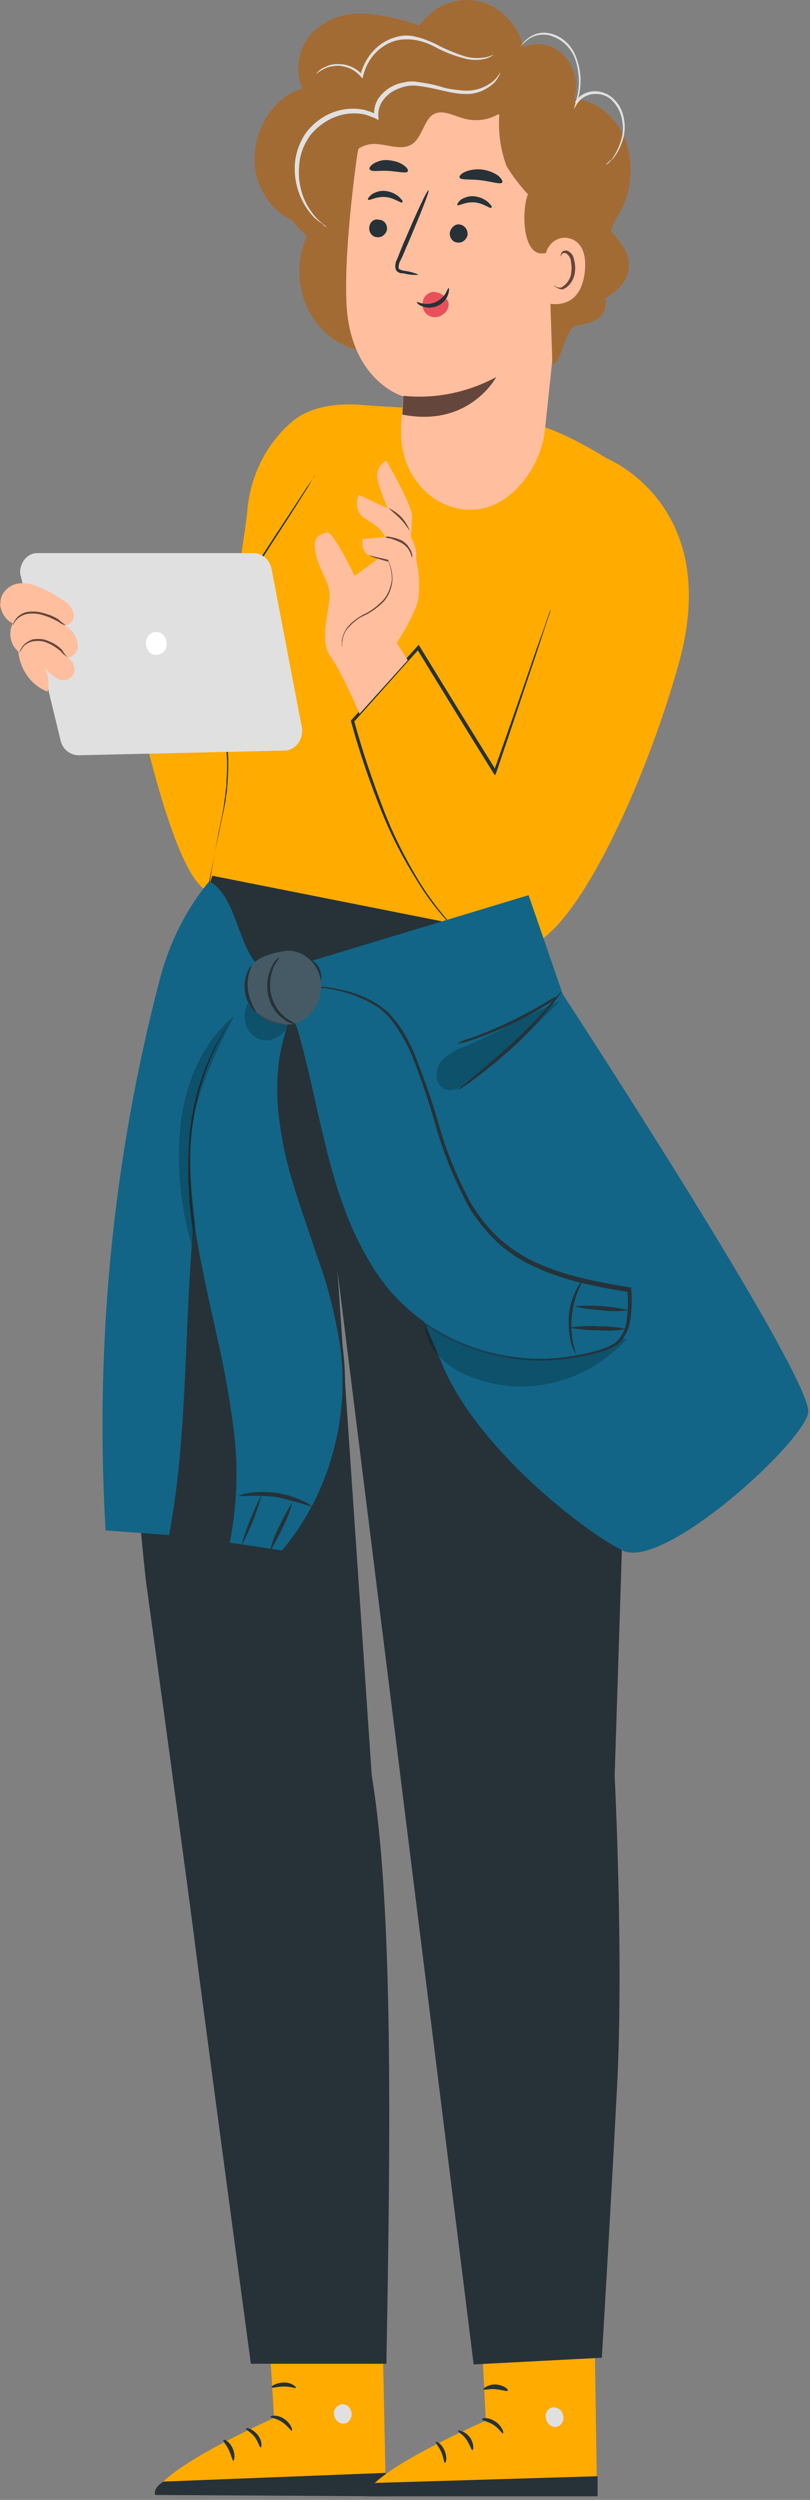 <svg width="178" height="549" viewBox="0 0 178 549" fill="none" xmlns="http://www.w3.org/2000/svg">
<rect x="0" y="0" width="178" height="549" fill="#808080" stroke="none"/>
<path d="M81.151 89.131C81.151 89.131 70.42 87.22 64.116 92.659C58.482 97.51 54.861 104.713 54.324 112.504C53.519 120.001 48.556 149.107 48.556 149.107L38.899 134.701L28.168 144.991C28.168 144.991 37.155 192.472 45.739 195.706C54.324 198.94 63.445 188.503 65.591 186.592C67.737 184.681 81.151 89.131 81.151 89.131Z" fill="#FFAB00"/>
<path d="M77.529 88.836C77.529 88.836 63.445 110.886 61.835 116.472C60.226 122.058 48.288 132.348 48.556 145.578C48.69 151.605 49.093 157.779 50.032 163.806C50.568 167.187 50.434 170.715 49.898 174.096L44.398 203.202C47.215 207.612 51.641 210.405 56.47 210.846C65.055 211.875 87.186 217.608 101.807 210.846L112.269 205.26V160.278L119.513 141.903L140.169 105.3C140.169 105.3 129.707 97.362 119.781 93.834C109.453 90.159 92.686 89.865 77.529 88.836Z" fill="#FFAB00"/>
<path d="M45.471 197.47C45.471 197.176 45.471 196.735 45.605 196.441L46.142 193.501C46.544 190.855 47.215 187.327 48.02 182.917C48.422 180.712 49.093 178.213 49.361 175.567C49.495 174.979 49.495 174.244 49.629 173.509C49.763 172.774 49.763 172.186 49.763 171.451C49.897 169.981 49.898 168.511 49.898 167.041C49.763 163.954 49.227 160.867 48.422 157.78C47.349 154.546 46.812 151.165 46.812 147.637C47.081 144.256 47.885 140.875 49.093 137.788C50.3 134.848 51.641 132.055 53.117 129.409C56.068 124.264 59.019 119.854 61.433 116.179L67.201 107.359L68.81 105.007C68.944 104.713 69.213 104.419 69.347 104.125C69.213 104.419 69.079 104.713 68.81 105.007C68.408 105.595 68.005 106.477 67.335 107.506C65.993 109.564 64.116 112.651 61.701 116.326C59.287 120.001 56.47 124.411 53.519 129.556C52.044 132.202 50.702 134.995 49.495 137.935C48.288 141.022 47.483 144.256 47.215 147.637C47.215 151.018 47.751 154.252 48.824 157.486C49.629 160.573 50.032 163.66 50.166 166.894C50.166 168.364 50.166 169.834 50.032 171.304C50.032 172.039 49.898 172.774 49.898 173.362C49.898 173.95 49.629 174.685 49.629 175.42C49.227 178.066 48.556 180.418 48.154 182.77C47.215 187.18 46.544 190.708 46.008 193.354C45.739 194.53 45.605 195.412 45.337 196.147C45.471 196.588 45.471 197.029 45.471 197.47Z" fill="#263238"/>
<path d="M133.194 100.596C133.194 100.596 158.948 110.739 149.156 145.725C141.376 173.655 125.415 207.024 115.355 207.759C110.123 208.053 104.356 207.906 100.868 204.819C86.382 192.324 77.663 158.955 77.663 158.955L91.479 142.05L108.246 169.245C110.123 168.363 121.256 130.731 121.256 130.731C121.256 130.731 129.17 101.772 133.194 100.596Z" fill="#FFAB00"/>
<path d="M120.988 133.819C120.988 134.113 120.854 134.26 120.854 134.554L120.183 136.465L117.769 143.815C115.623 150.136 112.672 159.103 109.05 169.687L108.782 170.275L108.38 169.687C103.417 161.749 97.649 152.341 91.613 142.492H92.149L90.406 144.403L77.663 158.662L77.797 158.221C79.675 165.13 81.955 171.745 84.504 178.36C86.516 183.505 89.064 188.503 91.881 193.207C93.759 196.294 95.905 199.234 98.185 201.88L100.063 204.085C100.331 204.379 100.466 204.526 100.734 204.82C100.466 204.673 100.197 204.379 100.063 204.085L98.051 202.027C95.637 199.381 93.491 196.441 91.613 193.354C88.662 188.65 86.113 183.799 83.967 178.507C81.285 171.892 79.004 165.277 77.126 158.368V158.221L77.261 158.074C81.285 153.664 85.577 148.813 90.003 143.815L91.747 141.904L92.015 141.61L92.284 142.051C98.32 151.9 104.087 161.308 109.05 169.246L108.514 169.393C112.269 158.809 115.354 149.989 117.501 143.668C118.574 140.581 119.513 138.229 120.049 136.465C120.317 135.73 120.586 134.995 120.72 134.554C120.854 134.26 120.854 133.966 120.988 133.819Z" fill="#263238"/>
<path d="M58.482 502.348L60.226 531.013C60.226 531.013 34.338 542.479 34.07 547.918L84.772 546.301L83.833 501.613L58.482 502.348Z" fill="#FFAB00"/>
<path d="M75.785 528.072C76.859 528.366 77.395 529.542 77.261 530.571C76.993 531.747 76.054 532.483 74.981 532.189C73.907 531.895 73.237 530.718 73.371 529.542C73.773 528.366 74.847 527.778 75.785 528.072Z" fill="#E0E0E0"/>
<path d="M84.906 548.211L84.772 543.066L35.947 544.977C35.947 544.977 33.667 546.153 34.07 547.917L84.906 548.211Z" fill="#263238"/>
<path d="M59.421 530.719C59.421 531.013 60.628 531.013 61.97 531.895C63.311 532.777 63.847 533.806 64.116 533.806C64.384 533.806 63.982 532.189 62.372 531.16C60.762 530.131 59.287 530.572 59.421 530.719Z" fill="#263238"/>
<path d="M54.056 533.365C54.056 533.659 55.129 534.1 55.934 535.129C56.738 536.158 57.007 537.481 57.275 537.481C57.543 537.481 57.677 535.864 56.47 534.541C55.263 533.218 54.056 533.071 54.056 533.365Z" fill="#263238"/>
<path d="M51.239 540.421C51.507 540.421 51.776 539.098 51.105 537.628C50.434 536.158 49.227 535.57 49.093 535.864C48.959 536.158 49.764 536.893 50.3 538.069C50.837 539.245 51.105 540.421 51.239 540.421Z" fill="#263238"/>
<path d="M59.689 524.251C59.824 524.545 60.897 524.104 62.372 524.104C63.848 524.104 64.921 524.545 65.055 524.398C65.189 524.251 64.116 523.222 62.506 523.222C60.897 523.222 59.555 523.957 59.689 524.251Z" fill="#263238"/>
<path d="M105.295 502.935L106.77 531.6C106.77 531.6 80.748 542.919 80.48 548.211L131.182 547.035L130.512 502.347L105.295 502.935Z" fill="#FFAB00"/>
<path d="M122.329 528.808C123.402 529.102 123.939 530.278 123.805 531.307C123.537 532.483 122.598 533.218 121.525 532.924C120.452 532.63 119.781 531.454 119.915 530.131C120.317 528.955 121.39 528.367 122.329 528.808Z" fill="#E0E0E0"/>
<path d="M131.316 548.212V543.802L82.492 545.272C82.492 545.272 80.212 546.448 80.48 548.212H131.316Z" fill="#263238"/>
<path d="M105.965 531.306C105.965 531.6 107.173 531.747 108.38 532.482C109.587 533.217 110.258 534.393 110.526 534.393C110.794 534.393 110.392 532.776 108.782 531.747C107.172 530.718 105.831 531.012 105.965 531.306Z" fill="#263238"/>
<path d="M100.6 533.805C100.6 534.099 101.673 534.54 102.478 535.716C103.283 536.892 103.551 538.068 103.819 538.068C104.088 538.068 104.222 536.451 103.149 535.128C102.076 533.805 100.6 533.658 100.6 533.805Z" fill="#263238"/>
<path d="M97.783 540.861C98.051 540.861 98.32 539.538 97.649 538.068C96.978 536.598 95.771 536.01 95.771 536.304C95.771 536.598 96.442 537.333 96.978 538.509C97.515 539.685 97.515 540.861 97.783 540.861Z" fill="#263238"/>
<path d="M106.234 524.692C106.368 524.986 107.441 524.545 108.917 524.692C110.392 524.839 111.465 525.28 111.599 524.986C111.733 524.692 110.66 523.81 109.051 523.663C107.441 523.516 106.1 524.545 106.234 524.692Z" fill="#263238"/>
<path d="M112.94 204.378C112.94 204.378 125.817 219.225 132.658 237.453C139.499 255.681 136.548 343.881 136.548 343.881L135.072 390.039C135.072 390.039 137.084 429.729 135.609 458.1C134.133 486.471 132.255 517.782 132.255 517.782L104.087 519.252L74.176 279.201L81.687 389.892C86.382 418.116 85.845 467.949 84.906 519.105H55.129C55.129 519.105 44.801 442.518 42.52 424.29C39.838 403.71 32.058 347.115 32.058 347.115C32.058 347.115 26.022 293.019 28.168 263.913C30.314 234.807 46.142 193.941 46.678 192.324L110.392 204.966" fill="#263238"/>
<path d="M116.159 196.588L123.671 218.344C123.671 218.344 179.202 303.31 177.592 310.366C175.983 317.422 145.669 344.911 136.816 340.501C127.963 336.091 104.892 318.01 97.247 299.782C89.601 281.554 67.737 230.839 67.737 230.839L60.897 216.727L68.542 210.994L116.159 196.588Z" fill="#126586"/>
<path d="M46.008 193.5C52.714 197.469 52.044 209.817 58.75 213.786C47.483 230.985 43.727 252.741 42.118 273.909C40.508 295.077 41.045 316.392 37.155 337.119L23.205 336.09C20.79 295.225 24.814 254.358 35.143 214.962C37.289 206.877 40.91 199.674 46.008 193.5Z" fill="#126586"/>
<path d="M100.332 229.221C101.539 229.074 102.746 228.78 103.819 228.339C106.636 227.457 109.318 226.281 112.001 225.105C114.684 223.782 117.232 222.459 119.781 220.842C120.854 220.254 121.793 219.519 122.732 218.637C121.659 219.078 120.586 219.666 119.513 220.401C117.501 221.577 114.818 223.047 111.733 224.517C108.648 225.987 105.697 227.163 103.685 227.898C102.478 228.192 101.405 228.633 100.332 229.221Z" fill="#263238"/>
<g opacity="0.2">
<path d="M136.414 293.901L137.755 294.048C128.097 304.485 113.611 307.425 101.271 301.398C97.247 299.34 93.223 295.372 93.357 290.521C107.173 295.813 122.061 296.988 136.414 293.901Z" fill="black"/>
</g>
<path d="M67.067 216.58C72.298 215.551 82.224 218.491 85.845 222.754C89.467 226.87 91.613 232.309 93.491 237.748C97.381 249.508 100.198 262.591 108.648 270.97C116.562 278.908 127.963 281.113 138.56 282.877C138.828 287.14 138.828 292.285 135.609 294.784C134.67 295.519 133.597 295.96 132.39 296.254C129.17 297.136 125.951 297.871 122.732 298.165C107.575 299.488 91.479 292.873 82.626 279.349C71.359 262.297 70.554 241.717 64.116 221.872" fill="#126586"/>
<path d="M64.116 221.871C64.116 222.018 64.25 222.312 64.25 222.459L64.787 224.223C65.189 225.84 65.86 228.192 66.665 231.279C67.469 234.366 68.274 238.041 69.213 242.451C70.152 246.861 71.225 251.859 72.835 257.298C74.444 263.325 76.725 269.058 79.407 274.497C81.017 277.584 82.76 280.377 84.907 283.023C87.187 285.816 89.735 288.168 92.552 290.226C98.588 294.636 105.429 297.282 112.672 298.311C116.428 298.899 120.318 298.899 124.074 298.458C125.951 298.164 127.963 297.87 129.841 297.429C130.78 297.135 131.719 296.988 132.658 296.694C133.597 296.4 134.536 295.959 135.475 295.371C136.414 294.783 137.084 293.754 137.621 292.725C138.158 291.696 138.426 290.667 138.56 289.491C138.828 287.286 138.962 285.081 138.694 283.023V282.729H138.426C131.317 281.553 124.342 280.23 118.172 277.437C115.087 276.114 112.27 274.203 109.721 271.998C107.307 269.793 105.295 267.147 103.551 264.354C100.6 258.915 98.186 253.182 96.442 247.008C94.967 241.716 93.089 236.571 91.077 231.426C90.138 229.221 89.065 227.163 87.723 225.252C87.053 224.37 86.382 223.488 85.711 222.753C85.041 222.018 84.236 221.43 83.431 220.842C80.749 219.078 77.798 217.902 74.713 217.314C72.835 216.873 70.823 216.579 68.811 216.726C68.14 216.726 67.469 216.873 66.799 217.02C66.799 217.02 67.469 216.873 68.811 216.873C70.823 216.873 72.701 217.167 74.578 217.608C77.663 218.343 80.48 219.519 83.163 221.283C83.968 221.871 84.638 222.459 85.309 223.194C85.98 223.929 86.65 224.811 87.187 225.693C88.528 227.604 89.601 229.662 90.54 231.867C92.552 236.865 94.296 242.157 95.771 247.302C97.515 253.476 99.93 259.209 102.881 264.795C104.624 267.735 106.77 270.381 109.185 272.733C111.733 275.085 114.684 276.996 117.769 278.319C124.074 281.259 131.048 282.582 138.158 283.758L137.889 283.464C138.023 285.522 138.023 287.727 137.755 289.785C137.487 291.99 136.548 293.901 134.938 295.077C133.195 296.106 131.317 296.694 129.439 297.135C127.561 297.576 125.683 297.87 123.671 298.164C119.915 298.605 116.16 298.605 112.404 298.017C105.295 297.135 98.454 294.342 92.552 290.079C89.735 288.021 87.321 285.669 85.041 283.023C82.895 280.524 81.151 277.731 79.541 274.644C76.725 269.352 74.444 263.619 72.835 257.739C71.225 252.3 70.152 247.302 69.079 243.039C68.006 238.776 67.201 234.954 66.396 231.867C65.591 228.78 64.921 226.428 64.384 224.811C64.116 224.076 63.982 223.488 63.848 223.047C64.25 222.312 64.116 222.165 64.116 221.871Z" fill="#263238"/>
<path d="M126.622 297.43C124.744 291.991 125.415 285.964 128.231 280.966C127.561 281.554 127.158 282.142 126.756 283.024C125.817 284.788 125.146 286.846 125.012 288.904C124.878 290.962 125.012 293.167 125.549 295.078C125.817 295.96 126.085 296.695 126.622 297.43Z" fill="#263238"/>
<path d="M126.219 286.846C128.231 287.434 130.109 287.581 132.121 287.728C134.133 288.022 136.145 288.022 138.157 287.728C134.267 286.846 130.243 286.552 126.219 286.846Z" fill="#263238"/>
<path d="M125.146 291.549C127.158 291.99 129.305 292.137 131.317 292.137C133.329 292.284 135.475 292.284 137.487 291.843C135.475 291.402 133.329 291.255 131.317 291.255C129.305 291.108 127.158 291.255 125.146 291.549Z" fill="#263238"/>
<path d="M54.324 220.402C45.069 229.663 41.581 244.216 41.85 257.887C42.118 271.558 45.874 284.935 48.556 298.312C51.239 311.689 53.251 325.801 50.3 339.031L62.238 340.942C72.03 329.476 76.859 313.894 75.383 298.165C74.176 285.376 68.811 273.469 65.055 261.415C61.299 249.361 59.019 235.543 63.847 223.783" fill="#126586"/>
<path d="M63.848 223.636C63.714 223.783 63.713 224.077 63.579 224.224L62.909 225.988C62.238 228.193 61.702 230.545 61.299 232.897C60.897 236.719 60.763 240.541 61.165 244.216C61.702 249.214 62.64 254.065 64.116 258.916C65.591 264.208 67.737 269.941 69.749 276.115C72.164 282.583 73.773 289.345 74.847 296.254C75.785 303.898 75.249 311.689 73.103 319.186C70.957 327.124 67.067 334.474 61.836 340.648L62.104 340.501L56.202 339.619L50.166 338.737L50.434 339.178C52.044 330.946 52.446 322.567 51.373 314.188C50.434 306.544 48.959 298.9 47.215 291.403C45.605 284.2 44.13 277.438 43.057 270.97C42.118 264.943 41.716 258.916 41.85 252.889C42.118 244.069 44.398 235.543 48.422 227.899C49.63 225.841 50.837 224.077 52.312 222.313C52.849 221.725 53.251 221.284 53.519 220.99C53.653 220.843 53.788 220.696 53.922 220.549L53.519 220.99L52.312 222.313C50.837 224.077 49.495 225.841 48.288 227.899C43.996 235.396 41.716 244.069 41.447 252.889C41.179 259.063 41.581 265.09 42.52 271.117C43.459 277.585 44.935 284.494 46.544 291.697C48.288 299.194 49.63 306.838 50.703 314.482C51.776 322.714 51.507 331.093 49.764 339.325L49.63 339.766H50.032L56.068 340.648L61.97 341.53H62.104L62.238 341.383C67.469 335.209 71.359 327.712 73.639 319.627C75.785 312.13 76.322 304.192 75.383 296.401C74.31 289.492 72.566 282.583 70.286 276.115C68.14 269.941 66.128 264.355 64.518 258.916C63.043 254.212 62.104 249.214 61.567 244.363C61.165 240.688 61.165 236.866 61.567 233.044C61.836 230.692 62.372 228.34 63.043 226.135L63.579 224.371C63.848 223.93 63.848 223.636 63.848 223.636Z" fill="#263238"/>
<path d="M52.312 328.594C55.129 328.447 57.812 328.447 60.628 328.741C63.311 329.329 65.994 330.064 68.676 330.946C68.006 330.358 67.335 329.917 66.53 329.623C64.652 328.741 62.774 328.153 60.762 327.859C58.75 327.565 56.738 327.565 54.726 327.859C53.922 328.006 53.117 328.153 52.312 328.594Z" fill="#263238"/>
<path d="M59.287 340.647C60.36 339.03 61.299 337.266 62.104 335.502C63.043 333.738 63.713 331.975 64.25 329.917C63.177 331.534 62.238 333.298 61.433 335.062C60.494 336.826 59.824 338.589 59.287 340.647Z" fill="#263238"/>
<path d="M52.982 339.619C54.86 336.091 56.47 332.122 57.543 328.153C55.665 331.828 54.056 335.65 52.982 339.619Z" fill="#263238"/>
<path d="M70.152 216.138C70.286 216.138 70.42 215.844 70.554 215.256C70.822 213.639 70.152 212.022 68.944 211.14C68.542 210.846 68.14 210.699 68.14 210.846C68.14 210.993 69.079 211.728 69.749 213.198C69.883 214.08 70.017 215.109 70.152 216.138Z" fill="#263238"/>
<path d="M54.592 212.904C56.202 210.111 59.958 209.229 63.043 208.788C66.798 208.641 70.152 211.728 70.554 215.844C70.822 219.96 68.408 223.782 64.652 224.811C61.031 225.693 57.141 224.076 54.995 220.695C53.519 218.49 53.385 215.403 54.592 212.904Z" fill="#455A64"/>
<path d="M61.299 210.259C60.628 210.7 60.092 211.435 59.69 212.317C57.678 216.433 58.885 221.578 62.506 223.93C63.177 224.518 63.982 224.812 64.787 224.812C64.787 224.665 63.982 224.371 62.775 223.489C59.555 220.99 58.482 216.433 60.092 212.464C60.763 211.141 61.433 210.406 61.299 210.259Z" fill="#263238"/>
<path d="M55.397 211.875C55.397 211.875 54.861 212.317 54.458 213.199C53.922 214.522 53.654 215.844 53.788 217.314C53.922 218.784 54.324 220.107 55.129 221.136C55.8 222.018 56.336 222.312 56.336 222.312C56.336 222.312 55.934 221.724 55.531 220.842C54.995 219.666 54.592 218.49 54.458 217.167C54.324 215.844 54.458 214.521 54.861 213.345C55.129 212.463 55.397 211.875 55.397 211.875Z" fill="#263238"/>
<g opacity="0.2">
<path d="M54.458 220.402C56.739 223.195 60.092 224.812 63.579 224.959C62.64 226.87 60.897 228.193 58.885 228.487C56.202 228.634 53.922 226.429 53.788 223.636C53.654 222.46 53.922 221.284 54.458 220.402Z" fill="black"/>
</g>
<g opacity="0.2">
<path d="M96.844 233.19C98.186 231.72 99.929 230.544 101.807 229.956C108.782 227.163 116.159 222.606 123.134 219.813C116.83 225.987 109.989 233.19 102.746 237.894C101.002 239.07 98.722 240.099 97.112 238.776C95.503 237.453 95.637 234.807 96.844 233.19Z" fill="black"/>
</g>
<g opacity="0.2">
<path d="M39.703 246.715C40.776 237.601 44.666 228.634 51.373 223.195C47.751 230.398 44.13 237.748 42.52 245.686C40.776 254.506 42.118 260.092 42.923 269.059L42.118 273.469C39.569 264.796 38.764 255.682 39.703 246.715Z" fill="black"/>
</g>
<path d="M100.6 239.365C101.002 239.218 101.405 239.071 101.673 238.777C102.344 238.336 103.283 237.748 104.356 236.866C107.307 234.661 110.124 232.309 112.94 229.81C115.623 227.311 118.172 224.518 120.586 221.578C121.525 220.402 122.196 219.52 122.732 218.785C123.269 218.05 123.403 217.756 123.403 217.756C122.33 218.785 121.257 219.961 120.318 221.137C118.44 223.342 115.757 226.135 112.538 229.075C109.319 232.015 106.368 234.514 104.222 236.278C102.88 237.454 101.807 238.336 100.6 239.365Z" fill="#263238"/>
<path d="M66.53 19.453C64.518 15.483 65.725 10.191 68.676 7.105C71.761 4.165 75.919 2.695 80.078 2.989C84.236 3.283 88.26 4.165 92.15 5.635C96.576 -0.686 104.758 -1.862 110.526 2.989C112.672 4.9 114.281 7.399 115.086 10.338C119.378 8.428 124.207 10.78 125.951 15.483C126.622 17.247 126.756 19.012 126.353 20.922L108.916 30.477L93.625 71.638C87.589 78.694 77.395 79.135 70.822 72.373C65.725 67.081 64.25 58.702 67.469 51.792C66.262 50.91 65.189 49.734 64.25 48.411C60.762 46.794 58.08 43.708 56.738 39.886C53.921 31.8 58.75 21.511 66.53 19.453Z" fill="#A36B34"/>
<path d="M88.126 93.835C88.26 91.483 88.394 89.278 88.662 87.073C88.662 87.073 77.395 83.986 76.188 67.522C75.651 59.289 76.859 46.059 78.334 35.181C79.541 25.48 86.382 13.867 95.235 15.63L122.464 25.773C125.147 26.361 125.951 28.86 125.683 31.948L125.817 33.417L121.257 80.163L119.781 94.129C118.976 102.949 111.733 112.063 103.551 111.916C95.101 112.063 88.26 104.566 88.126 95.451C88.126 94.716 88.126 94.275 88.126 93.835Z" fill="#FFBE9D"/>
<path d="M81.151 49.882C81.017 51.057 81.822 52.087 82.895 52.087C83.834 52.233 84.772 51.498 85.041 50.469C85.175 49.294 84.37 48.264 83.297 48.264C82.224 47.971 81.285 48.706 81.151 49.882Z" fill="#263238"/>
<path d="M80.882 43.854C81.15 44.148 82.626 43.12 84.638 43.267C86.65 43.413 88.125 44.736 88.394 44.443C88.662 44.148 88.26 43.855 87.723 43.267C86.918 42.532 85.845 42.09 84.772 41.944C83.699 41.797 82.626 42.09 81.687 42.678C81.016 43.267 80.748 43.707 80.882 43.854Z" fill="#263238"/>
<path d="M98.856 51.057C98.722 52.233 99.527 53.263 100.6 53.263C101.539 53.41 102.478 52.675 102.746 51.645C102.88 50.469 102.076 49.441 101.003 49.294C100.064 49.147 99.125 49.882 98.856 51.057Z" fill="#263238"/>
<path d="M100.466 45.031C100.734 45.325 102.21 44.295 104.222 44.443C106.234 44.59 107.709 45.913 107.977 45.618C108.246 45.325 107.843 45.031 107.307 44.443C106.502 43.708 105.429 43.267 104.356 43.12C103.283 42.972 102.21 43.267 101.271 43.855C100.6 44.443 100.466 44.883 100.466 45.031Z" fill="#263238"/>
<path d="M92.016 60.319C90.942 59.877 89.869 59.584 88.662 59.437C88.126 59.289 87.589 59.142 87.589 58.849C87.589 58.261 87.723 57.672 87.992 57.231C88.662 55.908 89.199 54.438 89.869 52.968C92.418 46.941 94.43 41.944 94.162 41.797C93.893 41.65 91.613 46.501 89.065 52.528C88.394 53.998 87.857 55.468 87.321 56.791C86.918 57.526 86.784 58.261 86.918 58.995C87.053 59.437 87.321 59.73 87.723 59.877C87.992 60.025 88.26 60.025 88.662 60.025C89.735 60.319 90.942 60.465 92.016 60.319Z" fill="#263238"/>
<path d="M88.662 86.926C95.637 87.661 102.746 86.191 109.051 82.81C109.051 82.81 103.149 93.982 88.394 91.042L88.662 86.926Z" fill="#65463C"/>
<path d="M101.002 39.004C101.271 39.592 103.283 39.297 105.697 39.592C108.112 39.886 110.123 40.62 110.392 40.032C110.526 39.739 110.123 39.151 109.453 38.562C108.38 37.828 107.173 37.386 105.965 37.239C104.758 37.093 103.417 37.239 102.344 37.681C101.271 38.121 100.868 38.709 101.002 39.004Z" fill="#263238"/>
<path d="M81.285 37.239C81.687 37.828 83.431 37.386 85.443 37.533C87.455 37.681 89.199 38.121 89.601 37.681C89.735 37.386 89.601 36.946 88.796 36.358C87.857 35.623 86.65 35.328 85.443 35.181C84.236 35.035 83.163 35.328 82.09 35.916C81.285 36.505 81.016 36.946 81.285 37.239Z" fill="#263238"/>
<path d="M114.952 15.924C114.55 22.098 109.587 26.802 103.953 26.361C103.283 26.361 102.746 26.214 102.075 26.067C99.795 25.479 97.381 24.009 95.369 25.038C93.357 26.067 92.82 29.742 90.942 31.359C88.126 33.711 84.102 30.918 80.748 31.8C78.066 32.388 76.322 35.034 74.444 37.092C72.566 39.15 69.883 41.208 67.335 40.179C67.603 37.68 68.14 35.181 68.945 32.682C69.749 30.183 71.225 28.125 73.237 26.802C74.444 26.214 75.517 25.626 76.724 25.038C79.005 23.274 79.675 20.04 81.151 17.541C83.163 14.16 86.516 12.249 90.138 12.102C93.089 11.955 96.04 13.278 98.99 12.69C101.137 12.249 103.149 10.926 105.295 10.632C109.587 10.044 113.209 13.719 116.025 17.247" fill="#A36B34"/>
<path d="M101.136 21.364C103.014 20.923 106.904 19.894 108.111 18.277C110.391 14.602 114.416 12.544 118.44 12.838C122.598 13.573 125.817 17.101 126.353 21.658C131.316 22.246 135.609 25.774 137.486 30.919C139.364 36.211 138.828 42.238 136.011 46.942C135.34 48.118 134.67 49.441 134.267 50.764C135.34 51.94 136.279 53.116 137.084 54.439C141.108 61.495 133.06 65.464 133.06 65.464C133.597 70.462 129.438 71.05 126.756 71.491C124.073 71.932 123.402 80.017 121.39 80.017L120.586 55.321C120.317 55.468 119.915 55.614 119.647 55.614C114.55 56.496 114.684 45.619 116.025 42.679C114.281 40.768 112.672 38.709 111.33 36.505C109.989 32.977 109.453 29.008 109.721 25.186C107.843 24.892 100.331 21.511 101.136 21.364Z" fill="#A36B34"/>
<path d="M119.781 56.496C120.049 53.85 122.195 51.94 124.61 52.233C125.28 52.38 125.951 52.528 126.488 52.968C127.963 53.998 128.902 56.056 128.5 59.73C127.427 69.579 118.708 66.346 118.708 66.052C118.708 65.757 119.379 60.465 119.781 56.496Z" fill="#FFBE9D"/>
<path d="M121.793 62.671C121.793 62.671 121.927 62.818 122.195 62.965C122.598 63.112 123 63.259 123.403 63.112C124.61 62.377 125.549 61.054 125.549 59.584C125.683 58.702 125.549 57.967 125.415 57.085C125.28 56.497 124.878 55.909 124.342 55.615C123.939 55.468 123.537 55.615 123.403 55.909C123.268 56.203 123.268 56.35 123.268 56.35C123.268 56.35 123.134 56.203 123.268 55.762C123.403 55.468 123.537 55.321 123.671 55.174C123.939 55.027 124.207 55.027 124.61 55.027C125.28 55.321 125.951 55.909 126.085 56.791C126.354 57.673 126.488 58.702 126.354 59.584C126.219 61.348 125.146 62.965 123.671 63.553C123.134 63.553 122.732 63.406 122.33 63.112C121.793 62.965 121.793 62.671 121.793 62.671Z" fill="#65463C"/>
<path d="M71.761 49.882C71.761 49.735 70.957 49.294 69.615 47.971C67.872 46.06 66.53 43.708 65.994 40.915C65.591 39.151 65.591 37.24 65.86 35.329C66.128 33.271 67.067 31.213 68.274 29.596C71.359 25.921 75.92 24.157 80.346 25.186C80.748 25.333 81.151 25.48 81.553 25.627C81.956 25.774 82.358 25.921 82.626 26.068L83.163 26.362V25.774C83.029 24.598 83.297 23.422 83.834 22.54C84.37 21.658 85.175 20.776 86.114 20.188C87.858 19.159 89.87 18.571 91.882 18.865C95.771 19.306 99.125 20.629 102.076 20.629C104.49 20.776 106.77 19.894 108.648 18.13C109.051 17.689 109.453 17.101 109.721 16.513C109.855 16.366 109.855 16.072 109.989 15.778C109.587 16.513 109.051 17.248 108.38 17.836C106.502 19.306 104.356 20.041 101.941 19.894C100.332 19.747 98.722 19.6 97.247 19.159C95.503 18.571 93.625 18.277 91.747 17.983C90.674 17.836 89.735 17.836 88.662 18.13C87.589 18.277 86.516 18.718 85.577 19.306C84.638 19.894 83.699 20.776 83.029 21.805C82.358 22.981 82.09 24.304 82.224 25.627L82.76 25.186C82.358 25.039 81.956 24.745 81.553 24.598C81.151 24.451 80.614 24.304 80.212 24.157C75.517 23.128 70.688 24.892 67.469 28.861C66.128 30.625 65.323 32.683 64.921 34.888C64.25 39.739 65.86 44.443 69.079 47.824C69.615 48.265 70.152 48.706 70.823 49.147C71.359 49.735 71.493 49.735 71.761 49.882Z" fill="#E0E0E0"/>
<path d="M69.481 16.218C70.286 15.63 71.225 15.043 72.164 14.748C73.237 14.454 74.444 14.307 75.517 14.601C76.992 14.896 78.2 15.63 79.273 16.806L79.675 17.247L79.809 16.66C80.748 12.691 83.699 9.75 87.187 8.868C90.003 8.28 92.82 8.868 95.369 10.191C97.515 11.367 99.795 12.249 102.075 12.838C103.685 13.278 105.295 13.278 106.904 12.838C107.307 12.691 107.709 12.543 108.111 12.249C108.38 12.102 108.514 11.956 108.514 11.956C108.514 11.956 107.977 12.249 106.904 12.543C105.429 12.838 103.819 12.838 102.21 12.396C99.929 11.662 97.783 10.78 95.637 9.603C94.296 9.015 92.954 8.427 91.613 8.133C90.138 7.692 88.528 7.692 87.052 8.133C83.162 9.162 80.212 12.396 79.139 16.66L79.675 16.512C78.602 15.19 77.127 14.454 75.517 14.161C74.31 14.014 73.103 14.014 72.029 14.454C71.359 14.748 70.554 15.043 70.017 15.63C69.749 15.925 69.481 16.072 69.481 16.218Z" fill="#E0E0E0"/>
<path d="M93.357 65.169C93.893 64.434 94.832 63.993 95.637 64.141C96.576 64.287 97.515 64.728 98.051 65.611L98.186 65.757C98.454 66.052 98.588 66.493 98.588 66.787C98.588 67.668 98.186 68.55 97.381 68.992C96.308 69.874 94.832 69.874 93.759 68.992C92.686 67.963 92.552 66.346 93.357 65.169Z" fill="#E8505B"/>
<path d="M98.588 63.258C98.454 63.258 98.32 63.7 97.918 64.434C96.844 66.198 94.698 67.081 92.82 66.639C92.016 66.493 91.613 66.198 91.613 66.346C91.613 66.493 91.882 66.933 92.686 67.228C93.759 67.668 94.967 67.668 96.04 67.228C97.113 66.787 98.052 65.904 98.454 64.728C98.722 63.993 98.722 63.258 98.588 63.258Z" fill="#263238"/>
<path d="M133.195 36.21C133.195 36.21 133.329 36.063 133.597 35.916C133.999 35.622 134.268 35.181 134.67 34.887C135.877 33.417 136.682 31.653 137.084 29.889C137.353 28.566 137.353 27.243 137.084 25.92C136.816 24.45 136.145 22.98 135.072 21.951C133.999 20.775 132.39 20.04 130.78 20.04C129.036 20.04 127.427 20.775 126.354 22.392L126.756 22.686V22.539C127.963 19.158 127.829 15.483 126.488 12.249C125.415 9.603 123.135 7.692 120.452 7.251C118.708 6.957 116.83 7.545 115.489 8.868C115.086 9.162 114.818 9.603 114.55 10.044C114.416 10.191 114.416 10.338 114.282 10.485C114.684 9.897 115.087 9.456 115.623 9.015C116.964 7.839 118.708 7.398 120.452 7.692C123 8.28 125.146 10.044 126.22 12.543C127.427 15.63 127.561 19.305 126.488 22.392V22.539L126.085 24.009L126.89 22.686C127.829 21.363 129.305 20.628 130.914 20.628C132.39 20.628 133.865 21.216 134.804 22.392C135.743 23.421 136.414 24.744 136.682 26.214C136.95 27.537 136.95 28.713 136.682 30.036C136.28 31.8 135.475 33.564 134.402 35.034C133.597 35.622 133.06 36.21 133.195 36.21Z" fill="#E0E0E0"/>
<path d="M4.56 126.468L13.279 162.483C13.681 164.541 15.425 165.864 17.303 165.864L62.372 164.835C64.652 164.835 66.396 162.924 66.396 160.425C66.396 160.131 66.396 159.837 66.262 159.396L59.689 124.998C59.287 122.94 57.677 121.47 55.665 121.47H8.182C6.17 121.47 4.56 123.234 4.426 125.439C4.426 125.733 4.426 126.174 4.56 126.468Z" fill="#E0E0E0"/>
<path d="M0.805 134.553C-0.134 133.23 -0.134 131.466 0.805 130.143C1.744 128.82 3.219 128.085 4.695 128.085C6.17 128.085 7.646 128.379 8.987 129.114C10.731 129.849 12.34 130.731 13.816 131.76C15.023 132.348 15.828 133.524 16.23 134.847C16.498 136.17 15.023 137.787 13.95 137.199C15.559 137.934 16.767 139.404 17.035 141.315C17.303 143.079 16.364 143.961 14.889 144.549C16.096 145.137 16.633 146.607 16.23 147.93C15.559 149.253 13.95 149.694 12.743 149.106C11.536 148.518 10.462 147.489 9.658 146.313C10.597 147.93 10.865 149.988 10.462 151.899C6.975 150.576 4.426 147.195 4.024 143.079C2.28 141.609 1.744 138.963 2.817 136.905C1.207 136.17 0.134 134.406 0 132.495" fill="#FFBE9D"/>
<path d="M14.889 144.402C14.352 143.961 13.816 143.667 13.414 143.079C12.206 142.05 10.999 141.315 9.524 140.874C8.719 140.727 7.914 140.727 7.109 140.874C6.439 141.021 5.902 141.315 5.366 141.756C4.963 142.197 4.561 142.785 4.292 143.373C4.292 143.373 4.292 143.226 4.427 142.785C4.695 142.344 4.963 141.903 5.231 141.609C5.768 141.021 6.439 140.727 7.109 140.433C7.914 140.286 8.853 140.286 9.658 140.433C11.133 140.874 12.609 141.609 13.682 142.785C14.084 143.52 14.487 143.961 14.889 144.402Z" fill="#65463C"/>
<path d="M14.486 137.347C13.816 137.2 13.279 136.906 12.743 136.465C12.072 136.171 11.536 135.877 10.865 135.583C10.06 135.289 9.255 134.995 8.451 134.848C7.646 134.701 6.707 134.701 5.902 134.848C5.231 134.995 4.561 135.289 4.024 135.73C3.488 136.171 3.085 136.759 2.817 137.347C2.817 137.347 2.817 137.2 2.951 136.759C3.219 136.318 3.488 135.877 3.89 135.436C4.426 134.995 5.097 134.554 5.902 134.407C6.841 134.26 7.646 134.26 8.585 134.407C9.389 134.554 10.328 134.848 11.133 135.142C11.804 135.436 12.475 135.73 13.011 136.171C13.414 136.612 13.95 136.906 14.486 137.347Z" fill="#65463C"/>
<path d="M34.204 138.816H34.472C35.679 138.816 36.618 139.992 36.618 141.462C36.618 142.932 35.545 143.814 34.204 143.814C32.997 143.814 32.058 142.638 32.058 141.168C32.192 139.845 32.997 138.816 34.204 138.816Z" fill="white"/>
<path d="M77.932 126.469C77.932 126.469 73.103 116.326 71.761 116.914C70.42 117.502 68.542 117.502 69.347 121.471C70.152 125.44 72.566 127.939 72.432 131.026C72.298 134.113 70.152 140.875 72.566 144.109C74.981 147.343 79.005 156.751 79.005 156.751L89.601 144.991L87.187 141.169C87.187 141.169 91.211 135.142 91.882 131.614C92.284 128.821 92.15 125.881 91.479 123.088C91.613 121.324 91.211 119.413 90.272 117.943C90.406 116.326 90.54 114.856 90.54 113.239C90.54 110.887 84.906 101.185 84.906 101.185C83.297 101.92 82.492 103.831 83.029 105.595C83.565 107.653 84.37 109.711 85.175 111.622L78.871 108.682C77.932 110.593 78.602 113.092 80.346 113.974C80.48 113.974 80.48 114.121 80.614 114.121C84.102 116.179 84.638 117.943 84.638 117.943L79.675 118.384C79.675 118.384 79.273 121.324 81.151 122.059L83.163 122.647L77.932 126.469Z" fill="#FFBE9D"/>
<path d="M80.882 121.912L85.309 122.941V123.088C85.98 124.411 86.248 125.881 86.248 127.351C86.114 129.115 85.443 130.879 84.236 132.202C82.894 133.525 81.419 134.554 79.809 135.289C78.468 135.877 77.395 136.906 76.456 137.935C75.785 138.67 75.383 139.699 75.249 140.728C75.115 141.463 75.249 141.904 75.115 141.904C74.981 141.904 75.115 141.757 75.115 141.61C75.115 141.316 75.115 141.022 75.115 140.728C75.249 139.699 75.651 138.67 76.322 137.788C77.261 136.612 78.468 135.73 79.809 134.995C81.419 134.26 82.76 133.231 84.102 131.908C85.175 130.732 85.846 129.115 86.114 127.351C86.114 125.881 85.845 124.411 85.309 123.235L85.443 123.382C83.834 122.941 82.224 122.5 80.882 121.912Z" fill="#65463C"/>
<path d="M90.54 122.5C90.54 122.5 90.406 122.059 90.138 121.324C89.735 120.442 89.065 119.707 88.26 119.266C87.455 118.825 86.65 118.531 85.711 118.237C85.309 118.237 84.906 118.09 84.638 117.943C85.041 117.796 85.443 117.796 85.845 117.943C86.784 118.09 87.723 118.384 88.528 118.825C88.93 119.119 89.467 119.56 89.735 120.001C90.004 120.442 90.272 120.736 90.406 121.177C90.54 121.618 90.674 122.059 90.54 122.5Z" fill="#65463C"/>
<path d="M90.003 116.473C89.869 116.473 89.199 115.15 87.857 113.827C86.516 112.504 85.309 111.622 85.443 111.622C87.455 112.504 89.198 114.268 90.003 116.473Z" fill="#65463C"/>
</svg>
